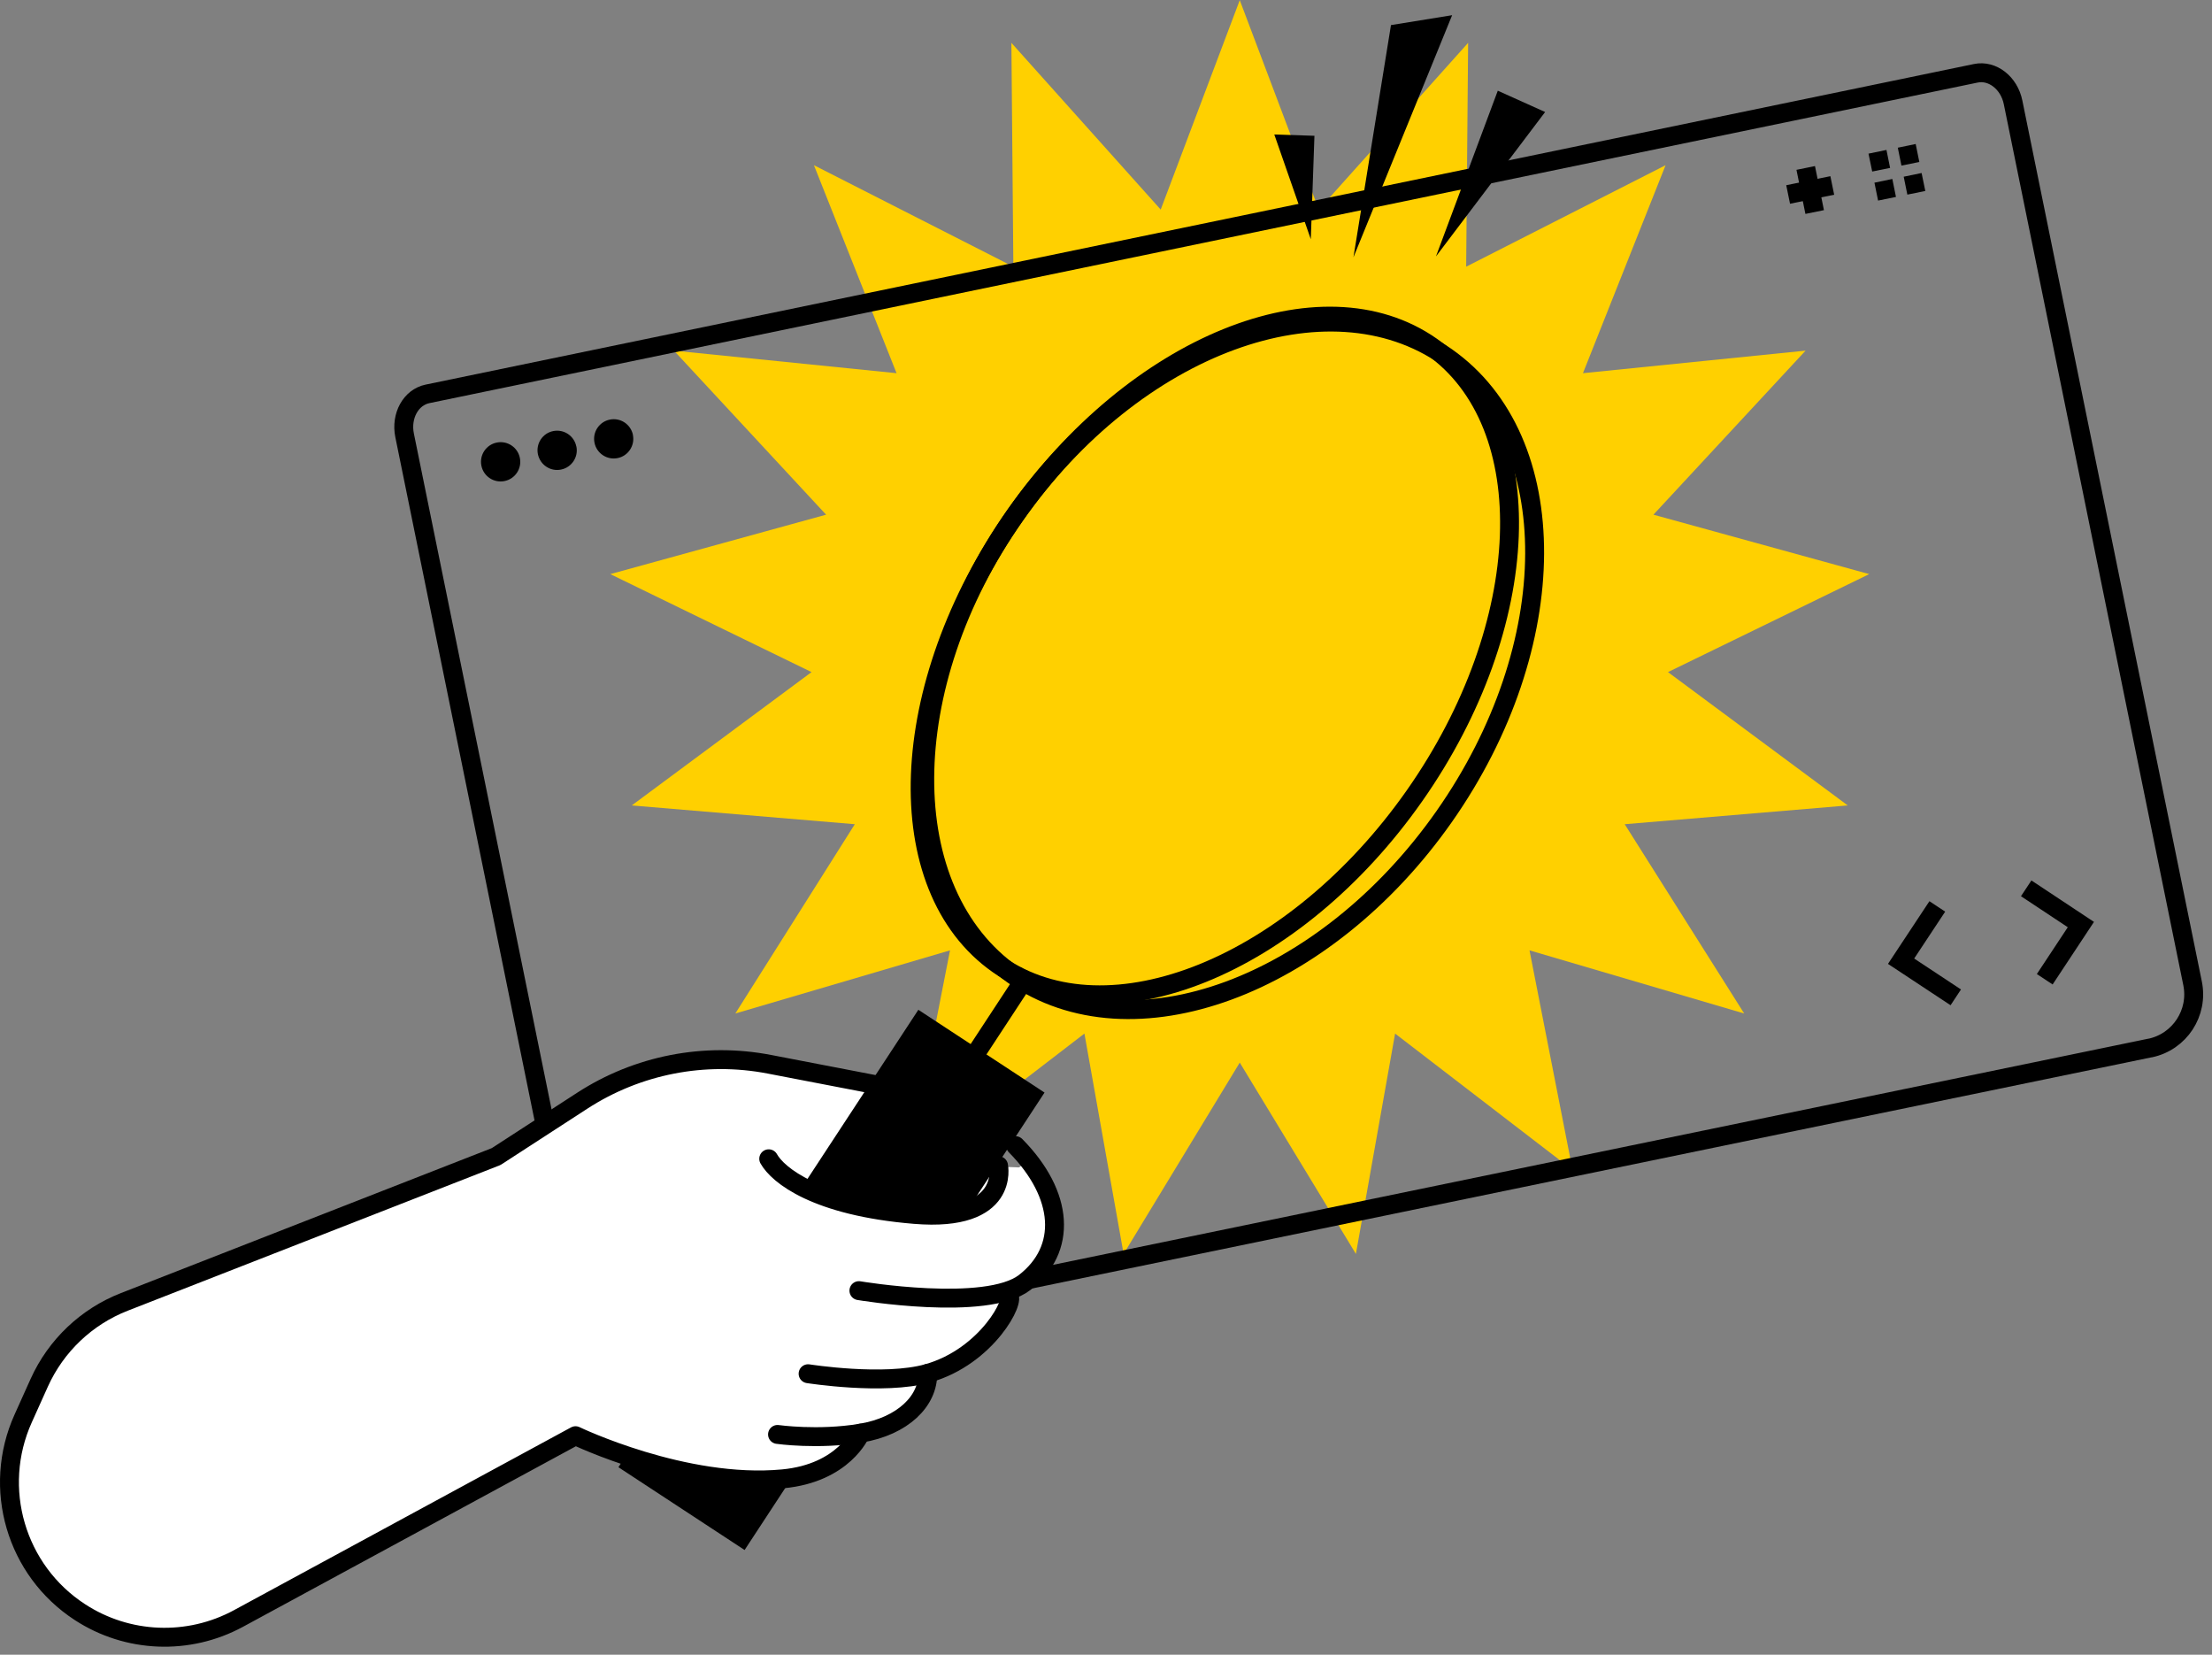 <svg width="234" height="175" viewBox="0 0 234 175" fill="none" xmlns="http://www.w3.org/2000/svg">
<rect x="0" y="0" width="234" height="175" fill="#808080" stroke="none"/>
<path d="M131.15 0.016L139.513 22.165L155.308 4.532L155.1 28.205L176.196 17.472L167.456 39.468L191.006 37.083L174.911 54.432L197.738 60.718L176.45 71.081L195.468 85.183L171.872 87.168L184.512 107.187L161.801 100.509L166.356 123.735L147.583 109.31L143.437 132.614L131.15 112.38L118.863 132.614L114.717 109.31L95.945 123.735L100.499 100.509L77.788 107.187L90.428 87.168L66.832 85.183L85.85 71.081L64.562 60.718L87.389 54.432L71.294 37.083L94.844 39.468L86.104 17.472L107.2 28.205L106.992 4.532L122.787 22.165L131.15 0.016Z" fill="#FFD000"/>
<path d="M227.468 110.837C230.583 110.175 232.584 107.121 231.945 103.997L212.957 10.828C212.542 8.767 210.773 7.389 209.018 7.751L45.223 41.656C43.469 42.018 42.384 43.972 42.8 46.034L61.764 139.095C62.41 142.257 65.503 144.288 68.665 143.611L227.468 110.829V110.837Z" stroke="black" stroke-width="2" stroke-linecap="round" stroke-linejoin="round"/>
<path d="M54.995 48.43C55.226 49.553 54.495 50.653 53.372 50.876C52.249 51.107 51.148 50.376 50.925 49.253C50.695 48.13 51.425 47.029 52.549 46.806C53.672 46.575 54.772 47.306 54.995 48.43Z" fill="black"/>
<path d="M60.974 47.215C61.205 48.338 60.474 49.438 59.351 49.661C58.227 49.892 57.135 49.161 56.904 48.038C56.673 46.915 57.397 45.815 58.52 45.591C59.643 45.361 60.743 46.092 60.966 47.215H60.974Z" fill="black"/>
<path d="M66.952 46C67.183 47.123 66.453 48.223 65.337 48.447C64.214 48.677 63.113 47.946 62.89 46.823C62.659 45.7 63.39 44.6 64.514 44.377C65.637 44.146 66.729 44.877 66.96 46H66.952Z" fill="black"/>
<path d="M204.941 95.863L201.109 101.657L206.895 105.48" stroke="black" stroke-width="2"/>
<path d="M214.344 93.949L220.129 97.781L216.306 103.566" stroke="black" stroke-width="2"/>
<path d="M191.021 17.762L191.968 22.424" stroke="black" stroke-width="2"/>
<path d="M193.83 19.613L189.16 20.567" stroke="black" stroke-width="2"/>
<path d="M199.562 15.857L197.662 16.25L198.054 18.142L199.947 17.758L199.562 15.857Z" fill="black"/>
<path d="M200.184 18.928L198.291 19.32L198.676 21.213L200.568 20.828L200.184 18.928Z" fill="black"/>
<path d="M202.654 15.229L200.762 15.621L201.146 17.514L203.039 17.129L202.654 15.229Z" fill="black"/>
<path d="M203.279 18.297L201.387 18.689L201.771 20.582L203.672 20.197L203.279 18.297Z" fill="black"/>
<path d="M143.176 27.212L147.146 2.654L153.616 1.607L143.176 27.212Z" fill="black"/>
<path d="M151.906 27.118L158.446 9.592L163.454 11.846L151.906 27.118Z" fill="black"/>
<path d="M138.665 25.301L134.803 14.223L139.05 14.361L138.665 25.301Z" fill="black"/>
<path d="M107.84 123.468C107.84 123.468 109.263 130.131 98.169 129.154C86.79 128.154 82.39 124.492 81.32 122.561" fill="white"/>
<path d="M90.861 136.497C90.861 136.497 104.34 138.767 108.395 135.635C112.919 132.135 112.203 127.357 108.687 122.787" fill="white"/>
<path d="M85.486 145.282C85.486 145.282 93.526 146.552 98.142 145.244C104.497 143.444 107.551 137.312 106.667 137.012" fill="white"/>
<path d="M82.252 151.711C82.252 151.711 86.522 152.319 91.022 151.58C95.531 150.841 98.201 148.141 98.139 145.256" fill="white"/>
<path d="M97.135 115.588L81.91 112.649C74.724 111.264 67.284 112.711 61.145 116.696L52.482 122.312L13.145 137.684C9.152 139.246 5.928 142.308 4.159 146.216L2.451 150.009C-0.873 157.379 1.674 166.081 8.452 170.489C13.491 173.774 19.93 174.036 25.224 171.166L60.883 151.832C60.883 151.832 72.4 157.379 82.818 156.395C89.272 155.787 91.034 151.563 91.034 151.563" fill="white"/>
<path d="M152.784 86.343C165.443 68.297 165.543 46.538 153.007 37.744C140.47 28.95 120.045 36.45 107.385 54.496C94.726 72.542 94.626 94.301 107.162 103.096C119.698 111.89 140.124 104.39 152.784 86.343Z" stroke="black" stroke-width="2"/>
<path d="M149.645 84.147C162.305 66.101 163.107 44.835 151.436 36.648C139.766 28.461 120.043 36.454 107.383 54.5C94.724 72.546 93.921 93.812 105.592 101.999C117.262 110.186 136.985 102.193 149.645 84.147Z" stroke="black" stroke-width="2"/>
<path d="M97.438 108.179L66.805 154.885L78.481 162.543L109.114 115.837L97.438 108.179Z" fill="black" stroke="black" stroke-width="2"/>
<path d="M102.068 113.178L108.839 102.861" stroke="black" stroke-width="2"/>
<path d="M109.31 123.534C109.425 123.196 112.787 127.904 112.233 130.805C111.141 136.552 107.294 136.206 107.294 136.206C107.294 136.206 106.279 143.622 98.277 145.284C97.569 145.43 97.846 150.016 90.83 152.216C89.368 152.67 89.337 156.594 80.767 156.932C67.949 157.44 58.348 150.754 58.348 150.754L77.989 118.941C77.989 118.941 85.714 127.374 93.469 128.312C104.309 129.628 108.04 127.166 109.302 123.542L109.31 123.534Z" fill="white"/>
<path d="M105.632 123.282C105.632 123.282 106.917 129.283 96.746 128.436C86.314 127.575 82.297 124.29 81.32 122.551" stroke="black" stroke-width="2" stroke-linecap="round" stroke-linejoin="round"/>
<path d="M90.861 136.497C90.861 136.497 104.34 138.767 108.395 135.636C112.919 132.135 112.573 126.373 107.433 121.164" stroke="black" stroke-width="2" stroke-linecap="round" stroke-linejoin="round"/>
<path d="M85.486 145.284C85.486 145.284 93.526 146.554 98.142 145.246C104.497 143.445 107.551 137.314 106.667 137.014" stroke="black" stroke-width="2" stroke-linecap="round" stroke-linejoin="round"/>
<path d="M82.252 151.705C82.252 151.705 86.522 152.313 91.022 151.574C95.531 150.835 98.201 148.135 98.139 145.25" stroke="black" stroke-width="2" stroke-linecap="round" stroke-linejoin="round"/>
<path d="M97.135 115.587L81.394 112.556C74.539 111.232 67.438 112.617 61.583 116.418L52.482 122.319L13.145 137.691C9.152 139.252 5.928 142.314 4.159 146.223L2.451 150.016C-0.873 157.386 1.674 166.087 8.452 170.496C13.491 173.781 19.93 174.042 25.224 171.173L60.883 151.839C60.883 151.839 72.4 157.386 82.818 156.401C89.272 155.793 91.034 151.57 91.034 151.57" stroke="black" stroke-width="2" stroke-linecap="round" stroke-linejoin="round"/>
</svg>
